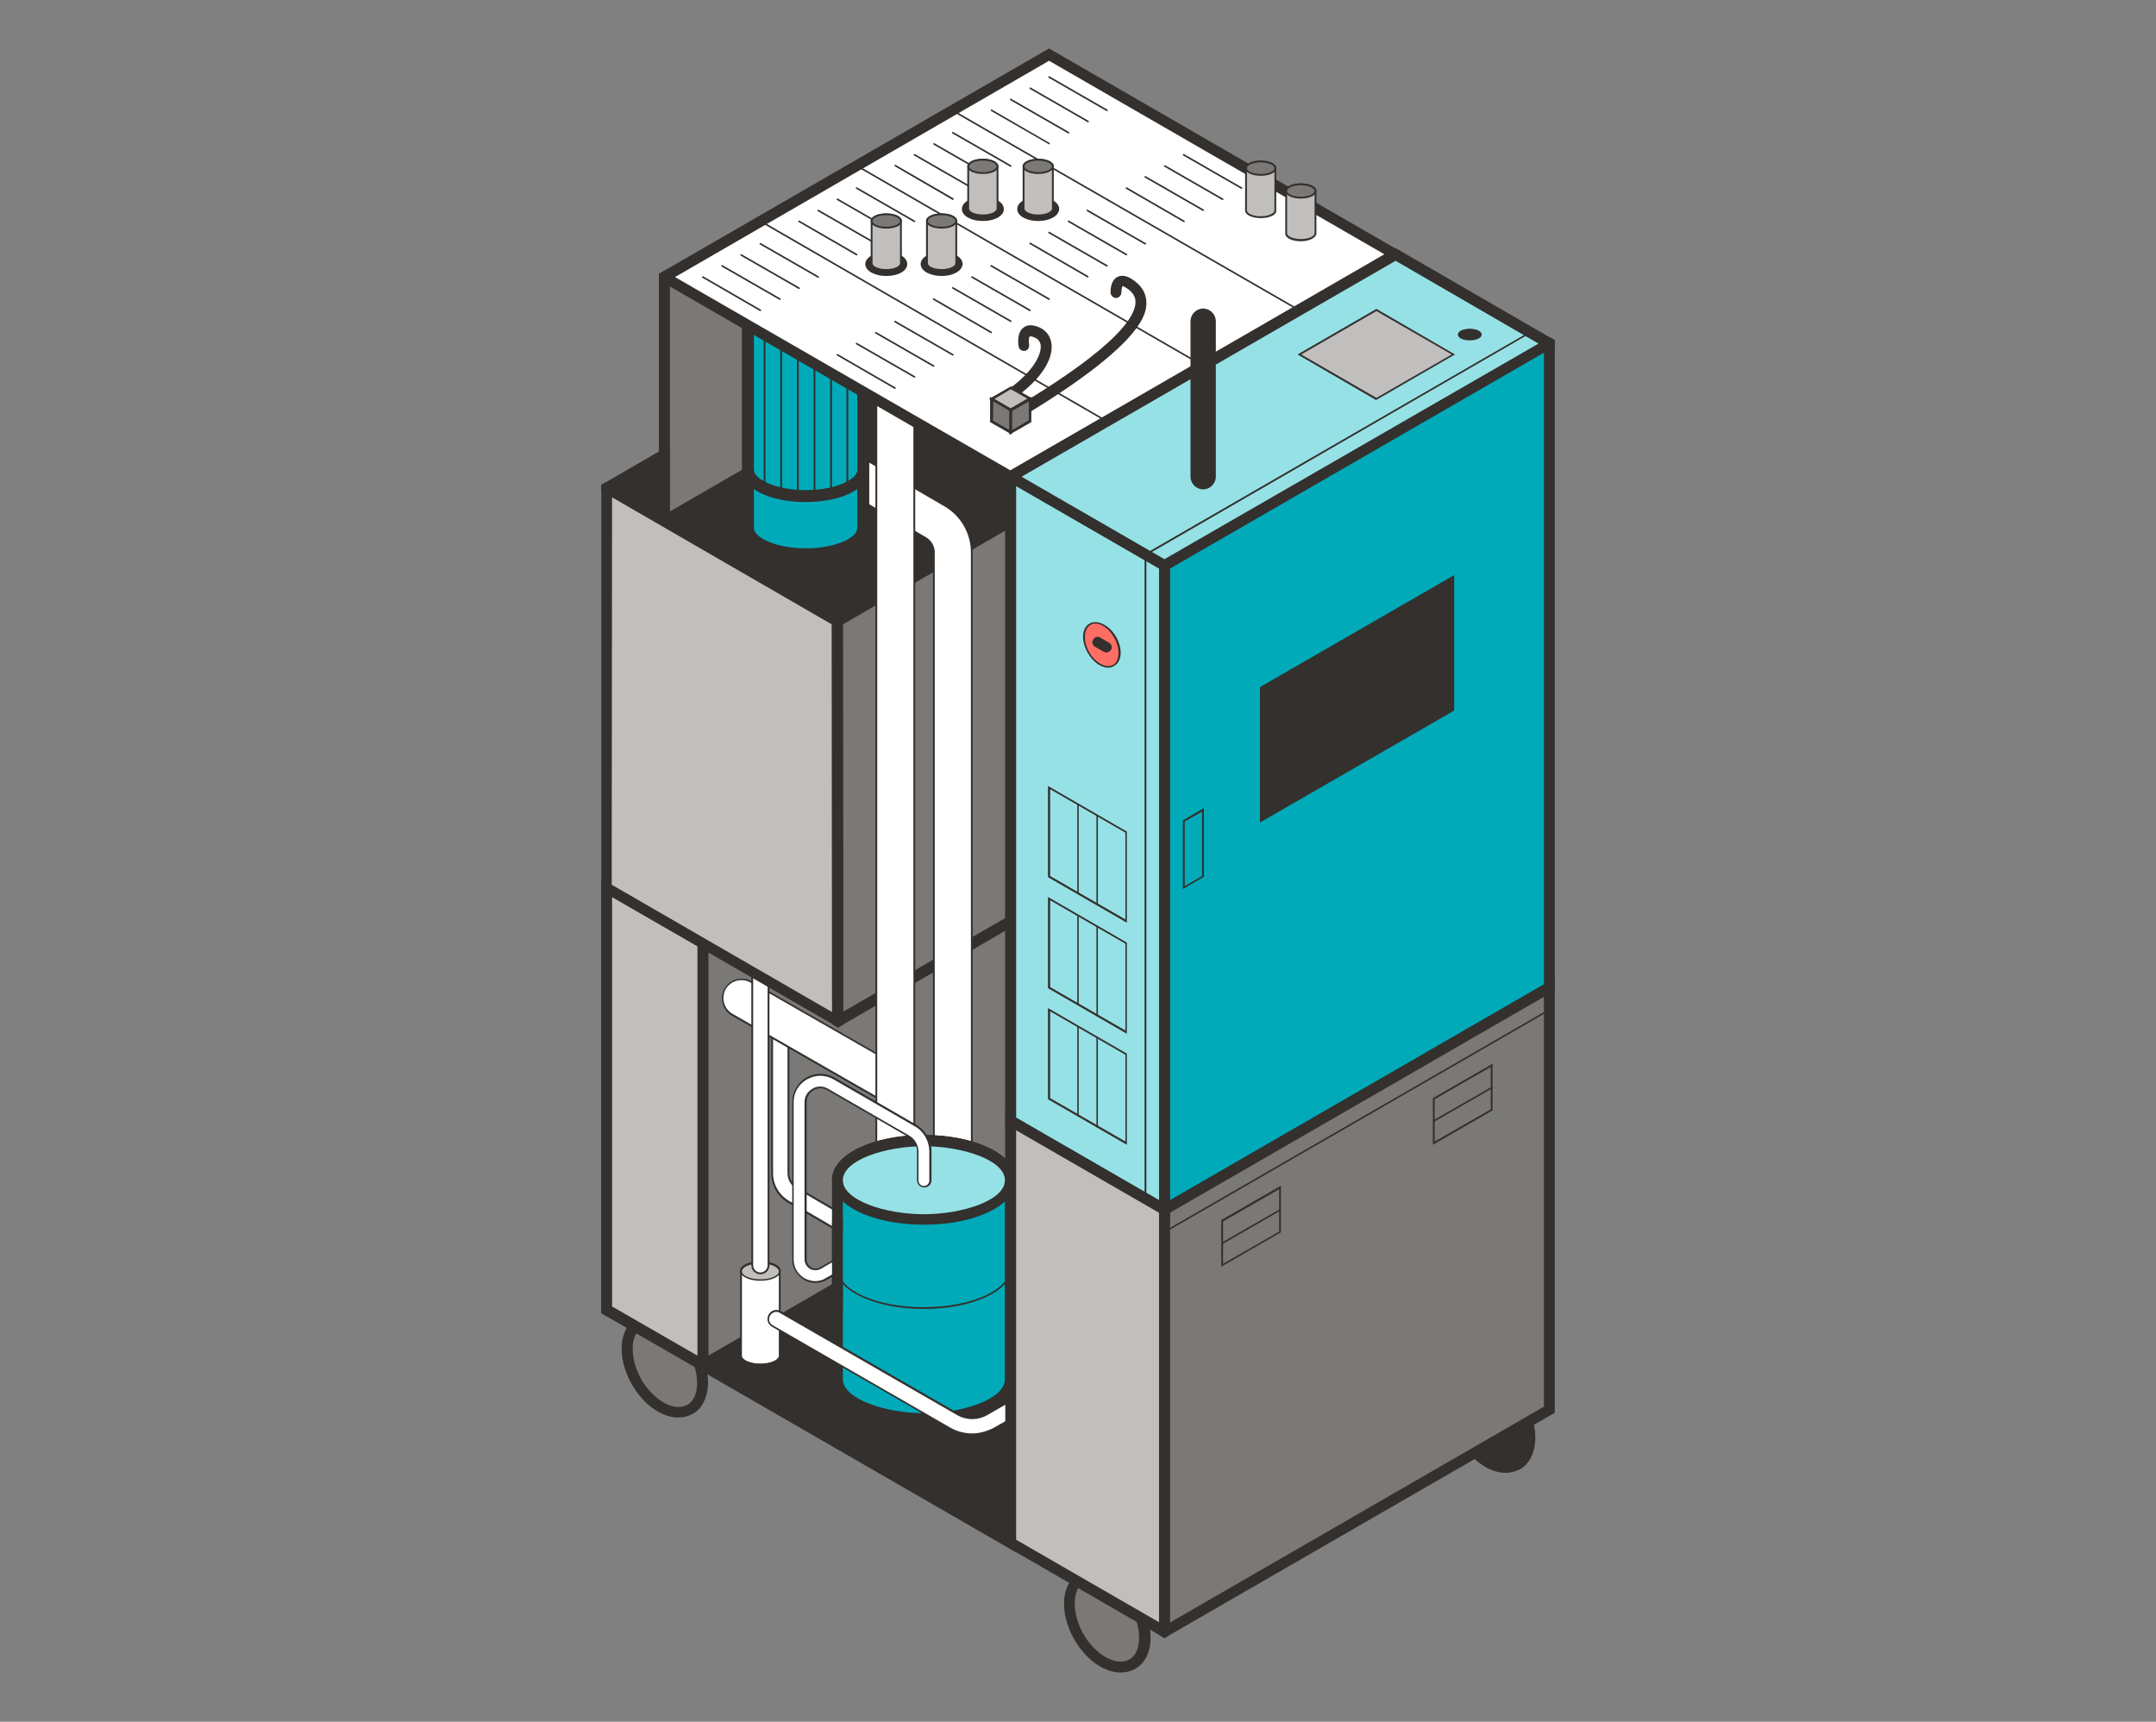 <?xml version="1.0" encoding="utf-8"?>
<!-- Generator: Adobe Illustrator 26.2.1, SVG Export Plug-In . SVG Version: 6.00 Build 0)  -->
<svg version="1.1" id="VC40-2" xmlns="http://www.w3.org/2000/svg" xmlns:xlink="http://www.w3.org/1999/xlink" x="0px" y="0px"
	 width="596px" height="476px" viewBox="0 0 596 476" style="enable-background:new 0 0 596 476;" xml:space="preserve">
<rect x="0" y="0" width="596" height="476" fill="#808080" stroke="none"/>
<style type="text/css">
	.st0{fill:#7A7977;}
	.st1{fill:#33302D;}
	.st2{fill:#00AAB9;}
	.st3{fill:#C1BFBD;}
	.st4{fill:#96E1E6;}
	.st5{fill:#FFFFFF;}
	.st6{fill:#FF6E64;}
</style>
<g>
	<ellipse transform="matrix(0.866 -0.5 0.5 0.866 -183.035 213.035)" class="st0" cx="306" cy="448.1" rx="9" ry="13.9"/>
	<path class="st1" d="M309.8,462.4c-4.5,0-9.5-3.4-12.8-9.1c-4.3-7.5-3.7-15.6,1.4-18.5c5.1-2.9,12.5,0.6,16.8,8.1
		c4.3,7.5,3.7,15.6-1.4,18.5l0,0C312.5,462.1,311.1,462.4,309.8,462.4z M312.9,460.1L312.9,460.1L312.9,460.1z M302.2,436.7
		c-0.9,0-1.7,0.2-2.4,0.6c-3.5,2-3.6,8.6-0.3,14.5c3.4,5.8,9.1,9,12.7,7c3.5-2,3.6-8.6,0.3-14.5
		C309.8,439.7,305.6,436.7,302.2,436.7z"/>
	<ellipse transform="matrix(0.866 -0.5 0.5 0.866 -141.16 258.875)" class="st1" cx="412.5" cy="392.8" rx="9" ry="13.9"/>
	<path class="st1" d="M416.3,407.2c-1.6,0-3.3-0.4-5.1-1.3c-3-1.6-5.8-4.3-7.8-7.8c-2-3.5-3-7.2-2.8-10.6c0.2-3.6,1.7-6.5,4.2-7.9
		c2.5-1.5,5.7-1.4,9,0.3c3,1.6,5.8,4.3,7.8,7.8s3,7.2,2.8,10.6c-0.2,3.6-1.7,6.5-4.2,7.9l0,0C419,406.8,417.7,407.2,416.3,407.2z
		 M408.7,381.5c-0.9,0-1.7,0.2-2.4,0.6c-1.6,0.9-2.6,2.9-2.7,5.5c-0.1,2.8,0.7,6,2.4,9c1.7,3,4,5.3,6.6,6.6c2.3,1.2,4.5,1.3,6.1,0.4
		l0,0c1.6-0.9,2.6-2.9,2.7-5.5c0.1-2.8-0.7-6-2.4-9c-1.7-3-4-5.3-6.6-6.6C411.1,381.9,409.9,381.5,408.7,381.5z"/>
	<ellipse transform="matrix(0.866 -0.5 0.5 0.866 -164.18 142.47)" class="st0" cx="183.8" cy="377.6" rx="9" ry="13.9"/>
	<path class="st1" d="M187.5,391.9c-4.5,0-9.5-3.4-12.8-9.1c-4.3-7.5-3.7-15.6,1.4-18.5c2.5-1.5,5.7-1.4,9,0.3
		c3,1.6,5.8,4.3,7.8,7.8c2,3.5,3,7.2,2.8,10.6c-0.2,3.6-1.7,6.5-4.2,7.9C190.2,391.6,188.9,391.9,187.5,391.9z M180,366.3
		c-0.9,0-1.7,0.2-2.4,0.6c-3.5,2-3.6,8.6-0.3,14.5c3.4,5.8,9.1,9,12.7,7c1.6-0.9,2.6-2.9,2.7-5.5c0.1-2.8-0.7-6-2.4-9
		s-4-5.3-6.6-6.6C182.4,366.6,181.1,366.3,180,366.3z"/>
	<polygon class="st0" points="183.7,76.5 183.7,144.1 167.7,134.9 167.7,362.1 279.4,297.6 279.4,131.8 	"/>
	<path class="st1" d="M279.4,130.1l-92.7-53.5l-3-1.7l-1.5,0.9v65.8l0,0l-11.4-6.6l-3-1.7l0,0l-1.5,0.8v229l1.5,0.9l113.2-65.3l0,0
		V130.9L279.4,130.1z M185.2,79.1v67.6l0,0l-15.9-9.2v222l108.7-62.8V132.7L185.2,79.1z"/>
	<polygon class="st1" points="279.4,297.6 167.7,362.1 279.4,426.6 	"/>
	<path class="st1" d="M170.7,362.1L277.9,424V300.2L170.7,362.1z M277.9,296.7l-108.7,62.8l-3,1.7v1.8l1.5,0.9l113.2,65.3V295
		L277.9,296.7z"/>
	<polygon class="st0" points="194.3,377.4 279.4,328.3 279.4,211.6 194.3,260.8 	"/>
	<path class="st1" d="M192.8,380V259.9l88.1-50.9l0,120.2L192.8,380z M195.8,261.6v113.2l82.1-47.4l0-113.2L195.8,261.6z"/>
	<polygon class="st0" points="183.7,76.5 183.7,144.1 242.2,110.3 	"/>
	<path class="st1" d="M186.7,76.5l-3-1.7l-1.5,0.9v71l60-34.6l3-1.7L186.7,76.5z M185.2,141.5V79.1l54,31.2l0,0L185.2,141.5z"/>
	<path class="st1" d="M236.9,343.2c-0.4,0-0.9-0.1-1.3-0.3l-17.8-10.4c-2.9-1.7-4.6-4.8-4.6-8.1v-39.1c0-1.4,1.1-2.5,2.5-2.5
		s2.5,1.1,2.5,2.5v39.1c0,1.5,0.8,3,2.1,3.7l17.8,10.4c1.2,0.7,1.6,2.2,0.9,3.4C238.6,342.7,237.8,343.2,236.9,343.2z"/>
	<path class="st5" d="M236.9,342.7c-0.3,0-0.7-0.1-1-0.3L218.1,332c-2.7-1.6-4.4-4.5-4.4-7.6v-39.1c0-1.1,0.9-2,2-2s2,0.9,2,2v39.1
		c0,1.7,0.9,3.3,2.4,4.2l17.8,10.4c1,0.6,1.3,1.8,0.7,2.7C238.3,342.3,237.6,342.7,236.9,342.7z"/>
	<polygon class="st0" points="231.6,282.3 279.4,254.6 279.4,144.1 231.5,171.7 	"/>
	<path class="st1" d="M246,305c-0.9,0-1.9-0.2-2.7-0.7l-41-23.5c-2.6-1.5-3.5-4.9-2-7.5c1.5-2.6,4.9-3.5,7.5-2l41,23.5
		c2.6,1.5,3.5,4.9,2,7.5C249.7,304.1,247.9,305,246,305z"/>
	<path class="st5" d="M246,304.5c-0.8,0-1.7-0.2-2.5-0.7l-41-23.5c-2.4-1.4-3.2-4.4-1.9-6.8c1.4-2.4,4.4-3.2,6.8-1.9l41,23.5
		c2.4,1.4,3.2,4.4,1.9,6.8C249.4,303.6,247.7,304.5,246,304.5z"/>
	<polygon class="st1" points="183.7,144.1 242.2,110.3 279.4,131.8 279.4,144.1 231.5,171.7 	"/>
	<path class="st1" d="M231.5,173.4l-50.8-29.4l61.5-35.5l38.7,22.3v14L231.5,173.4z M186.7,144.1l44.8,25.9l46.4-26.8v-10.6
		l-35.7-20.6L186.7,144.1z"/>
	<g>
		<path class="st5" d="M204.9,351.4c0-1.3,2.4-2.4,5.3-2.4s5.3,1.1,5.3,2.4v23.3c0,1.3-2.4,2.4-5.3,2.4s-5.3-1.1-5.3-2.4V351.4z"/>
		<path class="st1" d="M210.2,377.4c-3.1,0-5.6-1.2-5.6-2.7v-23.3c0-1.5,2.4-2.7,5.6-2.7s5.6,1.2,5.6,2.7v23.3
			C215.8,376.3,213.3,377.4,210.2,377.4z M210.2,349.3c-2.8,0-5.1,1-5.1,2.2v23.3c0,1.2,2.3,2.2,5.1,2.2s5.1-1,5.1-2.2v-23.3
			C215.3,350.3,213,349.3,210.2,349.3z"/>
	</g>
	<g>
		<ellipse class="st3" cx="210.2" cy="351.4" rx="5.3" ry="2.4"/>
		<path class="st1" d="M210.2,354.1c-3.1,0-5.6-1.2-5.6-2.7s2.4-2.7,5.6-2.7s5.6,1.2,5.6,2.7S213.3,354.1,210.2,354.1z M210.2,349.3
			c-2.8,0-5.1,1-5.1,2.2s2.3,2.2,5.1,2.2s5.1-1,5.1-2.2S213,349.3,210.2,349.3z"/>
	</g>
	<path class="st1" d="M263.4,326.1c-3,0-5.5-2.5-5.5-5.5V152.7c0-1.5-0.8-2.9-2.1-3.6l-27-15.7c-2.6-1.5-3.5-4.9-2-7.5
		c1.5-2.6,4.9-3.5,7.5-2l27,15.7c4.7,2.7,7.6,7.7,7.6,13.1v167.9C268.9,323.7,266.5,326.1,263.4,326.1z"/>
	<path class="st1" d="M231.6,284.1l49.3-28.5l0-114L230,170.8l0.1,112.4L231.6,284.1z M277.9,253.8l-44.8,25.9L233,172.6l44.9-25.9
		L277.9,253.8z"/>
	<path class="st5" d="M263.4,325.6c-2.8,0-5-2.2-5-5V152.7c0-1.7-0.9-3.2-2.3-4.1l-27-15.7c-2.4-1.4-3.2-4.4-1.8-6.8
		c1.4-2.4,4.4-3.2,6.8-1.8l27,15.7c4.5,2.6,7.3,7.5,7.3,12.7v167.9C268.4,323.4,266.2,325.6,263.4,325.6z"/>
	<g>
		<ellipse class="st5" cx="245.6" cy="93.1" rx="5.3" ry="2.4"/>
		<path class="st1" d="M245.6,95.8c-3.1,0-5.6-1.2-5.6-2.7s2.5-2.7,5.6-2.7c3.1,0,5.6,1.2,5.6,2.7S248.7,95.8,245.6,95.8z
			 M245.6,90.9c-2.8,0-5.1,1-5.1,2.2c0,1.2,2.3,2.2,5.1,2.2c2.8,0,5.1-1,5.1-2.2C250.7,91.9,248.3,90.9,245.6,90.9z"/>
	</g>
	<g>
		<ellipse class="st5" cx="260" cy="93.1" rx="5.3" ry="2.4"/>
		<path class="st1" d="M260,95.8c-3.1,0-5.6-1.2-5.6-2.7s2.5-2.7,5.6-2.7s5.6,1.2,5.6,2.7S263.1,95.8,260,95.8z M260,90.9
			c-2.8,0-5.1,1-5.1,2.2c0,1.2,2.3,2.2,5.1,2.2s5.1-1,5.1-2.2C265.1,91.9,262.8,90.9,260,90.9z"/>
	</g>
	<g>
		<g>
			<path class="st2" d="M206.8,86.9c0-4,7.1-7.2,15.9-7.2c8.8,0,15.9,3.2,15.9,7.2V146c0,4-7.1,7.2-15.9,7.2
				c-8.8,0-15.9-3.2-15.9-7.2V86.9z"/>
			<path class="st1" d="M222.7,154.9c-10,0-17.6-3.8-17.6-8.9V86.9c0-5.1,7.6-8.9,17.6-8.9s17.6,3.8,17.6,8.9V146
				C240.3,151.1,232.7,154.9,222.7,154.9z M222.7,81.4c-8.2,0-14.3,2.9-14.3,5.6V146c0,2.6,6.1,5.6,14.3,5.6s14.3-2.9,14.3-5.6V86.9
				C236.9,84.3,230.8,81.4,222.7,81.4z"/>
		</g>
		<g>
			<ellipse class="st4" cx="222.7" cy="86.9" rx="15.9" ry="7.2"/>
			<path class="st1" d="M222.7,95.8c-10,0-17.6-3.8-17.6-8.9s7.6-8.9,17.6-8.9s17.6,3.8,17.6,8.9S232.7,95.8,222.7,95.8z
				 M222.7,81.4c-8.2,0-14.3,2.9-14.3,5.6s6.1,5.6,14.3,5.6s14.3-2.9,14.3-5.6S230.8,81.4,222.7,81.4z"/>
		</g>
		<path class="st1" d="M222.7,138.8c-10,0-17.6-3.8-17.6-8.9h3.3c0,2.6,6.1,5.6,14.3,5.6s14.3-2.9,14.3-5.6h3.3
			C240.3,135,232.7,138.8,222.7,138.8z"/>
	</g>
	<rect x="211.1" y="91.6" class="st1" width="0.5" height="43.3"/>
	<rect x="234" y="91.6" class="st1" width="0.5" height="43.3"/>
	<rect x="229.5" y="93.2" class="st1" width="0.5" height="43.4"/>
	<rect x="224.9" y="93.8" class="st1" width="0.5" height="43"/>
	<rect x="220.3" y="93.8" class="st1" width="0.5" height="43"/>
	<rect x="215.7" y="93.2" class="st1" width="0.5" height="43.4"/>
	<path class="st1" d="M247.5,326.1c-3,0-5.5-2.5-5.5-5.5V85.7c0-3,2.5-5.5,5.5-5.5s5.5,2.5,5.5,5.5v234.9
		C253,323.7,250.6,326.1,247.5,326.1z"/>
	<path class="st5" d="M247.5,325.6c-2.8,0-5-2.2-5-5V85.7c0-2.8,2.2-5,5-5s5,2.2,5,5v234.9C252.5,323.4,250.3,325.6,247.5,325.6z"/>
	<g>
		<path class="st2" d="M231.5,326.3c0-6,10.7-10.9,23.9-10.9s23.9,4.9,23.9,10.9v55c0,6-10.7,10.9-23.9,10.9s-23.9-4.9-23.9-10.9
			V326.3z"/>
		<path class="st1" d="M255.4,393.6c-14.3,0-25.4-5.4-25.4-12.4v-55c0-6.9,11.2-12.4,25.4-12.4s25.4,5.4,25.4,12.4v55
			C280.8,388.2,269.7,393.6,255.4,393.6z M255.4,316.9c-10.6,0-22.4,3.8-22.4,9.4v55c0,5.5,11.8,9.4,22.4,9.4
			c10.6,0,22.4-3.8,22.4-9.4v-55C277.8,320.7,266,316.9,255.4,316.9z"/>
	</g>
	<g>
		<ellipse class="st4" cx="255.4" cy="326.3" rx="23.9" ry="10.9"/>
		<path class="st1" d="M255.4,338.6c-14.3,0-25.4-5.4-25.4-12.4s11.2-12.4,25.4-12.4s25.4,5.4,25.4,12.4S269.7,338.6,255.4,338.6z
			 M255.4,316.9c-10.6,0-22.4,3.8-22.4,9.4s11.8,9.4,22.4,9.4c10.6,0,22.4-3.8,22.4-9.4S266,316.9,255.4,316.9z"/>
	</g>
	<path class="st1" d="M255.4,361.9c-13.3,0-24.2-5-24.2-11.1h0.5c0,5.9,10.6,10.6,23.7,10.6s23.7-4.8,23.7-10.6h0.5
		C279.6,356.9,268.7,361.9,255.4,361.9z"/>
	<path class="st1" d="M268.8,396.8c-2.2,0-4.4-0.6-6.3-1.7l-49.1-28.3c-1.2-0.7-1.6-2.2-0.9-3.4c0.7-1.2,2.2-1.6,3.4-0.9l49.1,28.3
		c2.4,1.4,5.3,1.4,7.6,0l16.2-9.3c1.2-0.7,2.7-0.3,3.4,0.9c0.7,1.2,0.3,2.7-0.9,3.4l-16.2,9.3C273.1,396.2,270.9,396.8,268.8,396.8z
		"/>
	<path class="st1" d="M210.2,352.3c-1.4,0-2.5-1.1-2.5-2.5v-92.1c0-1.4,1.1-2.5,2.5-2.5s2.5,1.1,2.5,2.5v92.1
		C212.7,351.2,211.6,352.3,210.2,352.3z"/>
	<path class="st5" d="M268.8,396.3c-2.1,0-4.2-0.5-6.1-1.6l-49.1-28.3c-1-0.6-1.3-1.8-0.7-2.7c0.6-1,1.8-1.3,2.7-0.7l49.1,28.3
		c2.5,1.4,5.6,1.4,8.1,0l16.2-9.3c1-0.6,2.2-0.2,2.7,0.7c0.6,1,0.2,2.2-0.7,2.7l-16.2,9.3C272.9,395.7,270.8,396.3,268.8,396.3z"/>
	<path class="st5" d="M210.2,351.8c-1.1,0-2-0.9-2-2v-92.1c0-1.1,0.9-2,2-2s2,0.9,2,2v92.1C212.2,350.9,211.3,351.8,210.2,351.8z"/>
	<path class="st1" d="M225.4,354.7c-1.1,0-2.2-0.3-3.2-0.9c-2-1.2-3.2-3.3-3.2-5.6l0-43.5c0-2.8,1.5-5.4,3.9-6.8
		c2.5-1.4,5.4-1.4,7.8,0l22.5,13c2.6,1.5,4.3,4.4,4.3,7.4v8c0,1.1-0.9,2-2,2s-2-0.9-2-2v-8c0-1.6-0.9-3.1-2.3-3.9l-22.5-13
		c-1.2-0.7-2.6-0.7-3.8,0c-1.2,0.7-1.9,1.9-1.9,3.3l0,43.5c0,1.3,0.9,1.9,1.2,2.2c0.4,0.2,1.4,0.6,2.5,0l14.5-8.4
		c1-0.6,2.2-0.2,2.7,0.7c0.6,1,0.2,2.2-0.7,2.7l-14.5,8.4C227.6,354.4,226.5,354.7,225.4,354.7z"/>
	<path class="st5" d="M225.4,354.2c-1,0-2.1-0.3-3-0.8c-1.9-1.1-3-3-3-5.2l0-43.5c0-2.7,1.4-5,3.7-6.3c2.3-1.3,5-1.3,7.3,0l22.5,13
		c2.5,1.4,4,4.1,4,7v8c0,0.8-0.7,1.5-1.5,1.5s-1.5-0.7-1.5-1.5v-8c0-1.8-1-3.5-2.5-4.4l-22.5-13c-1.4-0.8-3-0.8-4.3,0
		c-1.4,0.8-2.2,2.2-2.2,3.7l0,43.5c0,1.1,0.6,2,1.5,2.6c0.9,0.5,2.1,0.5,3,0l14.5-8.4c0.7-0.4,1.6-0.2,2,0.5c0.4,0.7,0.2,1.6-0.5,2
		l-14.5,8.4C227.5,353.9,226.4,354.2,225.4,354.2z"/>
	<rect x="231.8" y="340" class="st2" width="15.5" height="13.5"/>
	<rect x="230" y="337.5" class="st1" width="3" height="24.6"/>
	<polygon class="st2" points="321.9,156.4 428.3,94.9 428.3,273 321.9,334.5 	"/>
	<path class="st1" d="M428.3,93.2l-3,1.7l-103.4,59.7h0l-1.5,0.9v181.6l109.4-63.1V94.1L428.3,93.2z M426.8,272.2l-103.4,59.7V157.2
		l103.4-59.7V272.2z"/>
	<polygon class="st0" points="321.9,334.5 428.3,273 428.3,389.7 321.9,451.1 	"/>
	<path class="st1" d="M321.9,332.7l-1.5,0.9V452l1.5,0.9l1.5-0.9l106.4-61.4V270.4L321.9,332.7z M426.8,388.9l-103.4,59.7V335.3
		l103.4-59.7V388.9z"/>
	<polygon class="st4" points="321.9,156.4 321.9,334.5 279.4,309.9 279.4,131.8 	"/>
	<path class="st1" d="M323.4,337.1l-45.5-26.3V129.2l45.5,26.3V337.1z M280.9,309l39.5,22.8V157.2l-39.5-22.8V309z"/>
	<polygon class="st5" points="279.4,131.8 183.7,76.5 290,15.1 385.8,70.4 	"/>
	<path class="st1" d="M290,13.4L183.7,74.8l-1.5,0.9v1.8l3,1.7l54,31.2l3,1.7l37.2,21.5l1.5-0.9l107.8-62.3L290,13.4z M279.4,130.1
		l-34.2-19.7l-58.6-33.8L290,16.8l92.7,53.5L279.4,130.1L279.4,130.1z"/>
	<polygon class="st4" points="279.4,131.8 321.9,156.4 428.3,94.9 385.8,70.4 	"/>
	<path class="st1" d="M428.3,93.2l-42.5-24.6l-109.4,63.1l44,25.4l1.5,0.9l1.5-0.9l103.4-59.7v0l3-1.7v-1.7L428.3,93.2z
		 M321.9,154.6L321.9,154.6l-39.5-22.8l103.4-59.7L425.3,95L321.9,154.6z"/>
	<polygon class="st3" points="279.4,309.9 321.9,334.5 321.9,451.1 279.4,426.6 	"/>
	<path class="st1" d="M321.9,332.7l-44-25.4v120.1l42.5,24.6l1.5,0.9l1.5-0.9V333.6L321.9,332.7z M320.4,448.5l-39.5-22.8V312.5
		l39.5,22.8V448.5z"/>
	<polygon class="st3" points="359.2,98 380.4,85.7 401.7,98 380.4,110.3 	"/>
	<path class="st1" d="M380.4,110.6L358.7,98l21.8-12.6L402.2,98L380.4,110.6z M359.7,98l20.8,12l20.8-12l-20.8-12L359.7,98z"/>
	<polygon class="st1" points="348.5,190.1 401.7,159.4 401.7,196.3 348.5,227 	"/>
	<path class="st1" d="M348.3,227.4V190l0.1-0.1L402,159v37.4l-0.1,0.1L348.3,227.4z M348.8,190.3v36.3l52.7-30.4v-36.3L348.8,190.3z
		"/>
	<polygon class="st1" points="167.7,134.9 183.7,125.7 183.7,144.1 	"/>
	<path class="st1" d="M182.2,124.8l-14.5,8.4l0,0l-1.5,0.8v1.8l3,1.7l15.9,9.2v-23.6L182.2,124.8z M182.2,128.3v13.2l-11.4-6.6
		L182.2,128.3z"/>
	<polygon class="st3" points="194.3,377.4 167.7,362.1 167.7,245.4 194.3,260.8 	"/>
	<path class="st1" d="M195.8,380L166.2,363l0-120.1l29.6,17.1V380z M169.2,361.2l23.6,13.6V261.6L169.2,248L169.2,361.2z"/>
	<polygon class="st3" points="231.6,282.3 167.7,245.4 167.7,134.9 231.5,171.7 	"/>
	<path class="st1" d="M226.2,76.8c0,0-0.1,0-0.1,0l-16-9.2c-0.1-0.1-0.2-0.2-0.1-0.3c0.1-0.1,0.2-0.2,0.3-0.1l16,9.2
		c0.1,0.1,0.2,0.2,0.1,0.3C226.4,76.7,226.3,76.8,226.2,76.8z"/>
	<path class="st1" d="M220.9,79.9c0,0-0.1,0-0.1,0l-16-9.2c-0.1-0.1-0.2-0.2-0.1-0.3c0.1-0.1,0.2-0.2,0.3-0.1l16,9.2
		c0.1,0.1,0.2,0.2,0.1,0.3C221.1,79.8,221,79.9,220.9,79.9z"/>
	<path class="st1" d="M215.6,82.9c0,0-0.1,0-0.1,0l-16-9.2c-0.1-0.1-0.2-0.2-0.1-0.3c0.1-0.1,0.2-0.2,0.3-0.1l16,9.2
		c0.1,0.1,0.2,0.2,0.1,0.3C215.7,82.9,215.6,82.9,215.6,82.9z"/>
	<path class="st1" d="M210.2,86c0,0-0.1,0-0.1,0l-15.9-9.2c-0.1-0.1-0.2-0.2-0.1-0.3c0.1-0.1,0.2-0.2,0.3-0.1l15.9,9.2
		c0.1,0.1,0.2,0.2,0.1,0.3C210.4,85.9,210.3,86,210.2,86z"/>
	<path class="st1" d="M263.4,98.3c0,0-0.1,0-0.1,0l-16-9.2c-0.1-0.1-0.2-0.2-0.1-0.3c0.1-0.1,0.2-0.2,0.3-0.1l16,9.2
		c0.1,0.1,0.2,0.2,0.1,0.3C263.6,98.2,263.5,98.3,263.4,98.3z"/>
	<path class="st1" d="M258.1,101.4c0,0-0.1,0-0.1,0l-16-9.2c-0.1-0.1-0.2-0.2-0.1-0.3c0.1-0.1,0.2-0.2,0.3-0.1l16,9.2
		c0.1,0.1,0.2,0.2,0.1,0.3C258.3,101.3,258.2,101.4,258.1,101.4z"/>
	<path class="st1" d="M252.8,104.4c0,0-0.1,0-0.1,0l-16-9.2c-0.1-0.1-0.2-0.2-0.1-0.3c0.1-0.1,0.2-0.2,0.3-0.1l16,9.2
		c0.1,0.1,0.2,0.2,0.1,0.3C252.9,104.4,252.9,104.4,252.8,104.4z"/>
	<path class="st1" d="M247.4,107.5c0,0-0.1,0-0.1,0l-15.9-9.2c-0.1-0.1-0.2-0.2-0.1-0.3c0.1-0.1,0.2-0.2,0.3-0.1l15.9,9.2
		c0.1,0.1,0.2,0.2,0.1,0.3C247.6,107.4,247.5,107.5,247.4,107.5z"/>
	<path class="st1" d="M252.8,61.4c0,0-0.1,0-0.1,0l-16-9.2c-0.1-0.1-0.2-0.2-0.1-0.3c0.1-0.1,0.2-0.2,0.3-0.1l16,9.2
		c0.1,0.1,0.2,0.2,0.1,0.3C253,61.4,252.9,61.4,252.8,61.4z"/>
	<path class="st1" d="M247.5,64.5c0,0-0.1,0-0.1,0l-16-9.2c-0.1-0.1-0.2-0.2-0.1-0.3c0.1-0.1,0.2-0.2,0.3-0.1l16,9.2
		c0.1,0.1,0.2,0.2,0.1,0.3C247.7,64.5,247.6,64.5,247.5,64.5z"/>
	<path class="st1" d="M242.2,67.6c0,0-0.1,0-0.1,0l-16-9.2c-0.1-0.1-0.2-0.2-0.1-0.3c0.1-0.1,0.2-0.2,0.3-0.1l16,9.2
		c0.1,0.1,0.2,0.2,0.1,0.3C242.3,67.5,242.3,67.6,242.2,67.6z"/>
	<path class="st1" d="M236.8,70.6c0,0-0.1,0-0.1,0l-15.9-9.2c-0.1-0.1-0.2-0.2-0.1-0.3c0.1-0.1,0.2-0.2,0.3-0.1l15.9,9.2
		c0.1,0.1,0.2,0.2,0.1,0.3C237,70.6,236.9,70.6,236.8,70.6z"/>
	<path class="st1" d="M290,82.9c0,0-0.1,0-0.1,0l-16-9.2c-0.1-0.1-0.2-0.2-0.1-0.3c0.1-0.1,0.2-0.2,0.3-0.1l16,9.2
		c0.1,0.1,0.2,0.2,0.1,0.3C290.2,82.9,290.1,82.9,290,82.9z"/>
	<path class="st1" d="M284.7,86c0,0-0.1,0-0.1,0l-16-9.2c-0.1-0.1-0.2-0.2-0.1-0.3c0.1-0.1,0.2-0.2,0.3-0.1l16,9.2
		c0.1,0.1,0.2,0.2,0.1,0.3C284.9,86,284.8,86,284.7,86z"/>
	<path class="st1" d="M279.4,89c0,0-0.1,0-0.1,0l-16-9.2c-0.1-0.1-0.2-0.2-0.1-0.3c0.1-0.1,0.2-0.2,0.3-0.1l16,9.2
		c0.1,0.1,0.2,0.2,0.1,0.3C279.6,89,279.5,89,279.4,89z"/>
	<path class="st1" d="M274,92.1c0,0-0.1,0-0.1,0L258,82.9c-0.1-0.1-0.2-0.2-0.1-0.3c0.1-0.1,0.2-0.2,0.3-0.1l15.9,9.2
		c0.1,0.1,0.2,0.2,0.1,0.3C274.2,92.1,274.1,92.1,274,92.1z"/>
	<path class="st1" d="M279.4,46.1c0,0-0.1,0-0.1,0l-16-9.2c-0.1-0.1-0.2-0.2-0.1-0.3c0.1-0.1,0.2-0.2,0.3-0.1l16,9.2
		c0.1,0.1,0.2,0.2,0.1,0.3C279.6,46,279.5,46.1,279.4,46.1z"/>
	<path class="st1" d="M274.2,49.2c0,0-0.1,0-0.1,0l-16-9.2c-0.1-0.1-0.2-0.2-0.1-0.3c0.1-0.1,0.2-0.2,0.3-0.1l16,9.2
		c0.1,0.1,0.2,0.2,0.1,0.3C274.3,49.1,274.2,49.2,274.2,49.2z"/>
	<path class="st1" d="M268.8,52.2c0,0-0.1,0-0.1,0l-16-9.2c-0.1-0.1-0.2-0.2-0.1-0.3c0.1-0.1,0.2-0.2,0.3-0.1l16,9.2
		c0.1,0.1,0.2,0.2,0.1,0.3C269,52.2,268.9,52.2,268.8,52.2z"/>
	<path class="st1" d="M263.5,55.3c0,0-0.1,0-0.1,0L247.4,46c-0.1-0.1-0.2-0.2-0.1-0.3c0.1-0.1,0.2-0.2,0.3-0.1l15.9,9.2
		c0.1,0.1,0.2,0.2,0.1,0.3C263.6,55.2,263.5,55.3,263.5,55.3z"/>
	<path class="st1" d="M316.6,67.6c0,0-0.1,0-0.1,0l-16-9.2c-0.1-0.1-0.2-0.2-0.1-0.3c0.1-0.1,0.2-0.2,0.3-0.1l16,9.2
		c0.1,0.1,0.2,0.2,0.1,0.3C316.8,67.5,316.7,67.6,316.6,67.6z"/>
	<path class="st1" d="M311.4,70.6c0,0-0.1,0-0.1,0l-16-9.2c-0.1-0.1-0.2-0.2-0.1-0.3c0.1-0.1,0.2-0.2,0.3-0.1l16,9.2
		c0.1,0.1,0.2,0.2,0.1,0.3C311.5,70.6,311.4,70.6,311.4,70.6z"/>
	<path class="st1" d="M306,73.7c0,0-0.1,0-0.1,0l-16-9.2c-0.1-0.1-0.2-0.2-0.1-0.3c0.1-0.1,0.2-0.2,0.3-0.1l16,9.2
		c0.1,0.1,0.2,0.2,0.1,0.3C306.2,73.6,306.1,73.7,306,73.7z"/>
	<path class="st1" d="M300.7,76.7c0,0-0.1,0-0.1,0l-15.9-9.2c-0.1-0.1-0.2-0.2-0.1-0.3c0.1-0.1,0.2-0.2,0.3-0.1l15.9,9.2
		c0.1,0.1,0.2,0.2,0.1,0.3C300.8,76.7,300.7,76.7,300.7,76.7z"/>
	<path class="st1" d="M306,30.7c0,0-0.1,0-0.1,0l-16-9.2c-0.1-0.1-0.2-0.2-0.1-0.3c0.1-0.1,0.2-0.2,0.3-0.1l16,9.2
		c0.1,0.1,0.2,0.2,0.1,0.3C306.2,30.7,306.1,30.7,306,30.7z"/>
	<path class="st1" d="M300.8,33.8c0,0-0.1,0-0.1,0l-16-9.2c-0.1-0.1-0.2-0.2-0.1-0.3c0.1-0.1,0.2-0.2,0.3-0.1l16,9.2
		c0.1,0.1,0.2,0.2,0.1,0.3C300.9,33.8,300.9,33.8,300.8,33.8z"/>
	<path class="st1" d="M295.4,36.9c0,0-0.1,0-0.1,0l-16-9.2c-0.1-0.1-0.2-0.2-0.1-0.3c0.1-0.1,0.2-0.2,0.3-0.1l16,9.2
		c0.1,0.1,0.2,0.2,0.1,0.3C295.6,36.8,295.5,36.9,295.4,36.9z"/>
	<path class="st1" d="M290.1,39.9c0,0-0.1,0-0.1,0L274,30.7c-0.1-0.1-0.2-0.2-0.1-0.3c0.1-0.1,0.2-0.2,0.3-0.1l15.9,9.2
		c0.1,0.1,0.2,0.2,0.1,0.3C290.2,39.9,290.2,39.9,290.1,39.9z"/>
	<path class="st1" d="M343.2,52.2c0,0-0.1,0-0.1,0l-16-9.2c-0.1-0.1-0.2-0.2-0.1-0.3c0.1-0.1,0.2-0.2,0.3-0.1l16,9.2
		c0.1,0.1,0.2,0.2,0.1,0.3C343.4,52.2,343.3,52.2,343.2,52.2z"/>
	<path class="st1" d="M338,55.3c0,0-0.1,0-0.1,0l-16-9.2c-0.1-0.1-0.2-0.2-0.1-0.3c0.1-0.1,0.2-0.2,0.3-0.1l16,9.2
		c0.1,0.1,0.2,0.2,0.1,0.3C338.1,55.2,338.1,55.3,338,55.3z"/>
	<path class="st1" d="M332.6,58.3c0,0-0.1,0-0.1,0l-16-9.2c-0.1-0.1-0.2-0.2-0.1-0.3c0.1-0.1,0.2-0.2,0.3-0.1l16,9.2
		c0.1,0.1,0.2,0.2,0.1,0.3C332.8,58.3,332.7,58.3,332.6,58.3z"/>
	<path class="st1" d="M327.3,61.4c0,0-0.1,0-0.1,0l-15.9-9.2c-0.1-0.1-0.2-0.2-0.1-0.3c0.1-0.1,0.2-0.2,0.3-0.1l15.9,9.2
		c0.1,0.1,0.2,0.2,0.1,0.3C327.4,61.4,327.4,61.4,327.3,61.4z"/>
	<path class="st1" d="M316.6,332c-0.1,0-0.2-0.1-0.2-0.2V153.2l106.5-61.5c0.1-0.1,0.3,0,0.3,0.1c0.1,0.1,0,0.3-0.1,0.3l-106.2,61.4
		v178.3C316.9,331.9,316.8,332,316.6,332z"/>
	<path class="st1" d="M332.6,101.3c0,0-0.1,0-0.1,0L236.7,46c-0.1-0.1-0.2-0.2-0.1-0.3c0.1-0.1,0.2-0.2,0.3-0.1l95.8,55.3
		c0.1,0.1,0.2,0.2,0.1,0.3C332.8,101.3,332.7,101.3,332.6,101.3z"/>
	<path class="st1" d="M359.2,86c0,0-0.1,0-0.1,0l-95.8-55.2c-0.1-0.1-0.2-0.2-0.1-0.3s0.2-0.2,0.3-0.1l95.8,55.2
		c0.1,0.1,0.2,0.2,0.1,0.3C359.3,85.9,359.2,86,359.2,86z"/>
	<path class="st1" d="M298,247.2c-0.1,0-0.2-0.1-0.2-0.2v-24.6c0-0.1,0.1-0.2,0.2-0.2s0.2,0.1,0.2,0.2v24.6
		C298.2,247.1,298.1,247.2,298,247.2z"/>
	<path class="st1" d="M303.3,250.3c-0.1,0-0.2-0.1-0.2-0.2v-24.6c0-0.1,0.1-0.2,0.2-0.2s0.2,0.1,0.2,0.2V250
		C303.5,250.1,303.4,250.3,303.3,250.3z"/>
	<path class="st1" d="M311.5,255.1l-21.8-12.6l0-25.2l21.8,12.6L311.5,255.1z M290.3,242.2l20.8,12l0-24l-20.8-12L290.3,242.2z"/>
	<path class="st1" d="M298,277.9c-0.1,0-0.2-0.1-0.2-0.2v-24.6c0-0.1,0.1-0.2,0.2-0.2s0.2,0.1,0.2,0.2v24.6
		C298.2,277.8,298.1,277.9,298,277.9z"/>
	<path class="st1" d="M303.3,281c-0.1,0-0.2-0.1-0.2-0.2v-24.6c0-0.1,0.1-0.3,0.2-0.3s0.2,0.1,0.2,0.3v24.6
		C303.5,280.8,303.4,281,303.3,281z"/>
	<path class="st1" d="M311.5,285.8l-21.8-12.6l0-25.2l21.8,12.6L311.5,285.8z M290.3,272.9l20.8,12l0-24l-20.8-12L290.3,272.9z"/>
	<path class="st1" d="M298,308.6c-0.1,0-0.2-0.1-0.2-0.2v-24.6c0-0.1,0.1-0.2,0.2-0.2s0.2,0.1,0.2,0.2v24.6
		C298.2,308.5,298.1,308.6,298,308.6z"/>
	<path class="st1" d="M303.3,311.7c-0.1,0-0.2-0.1-0.2-0.2v-24.6c0-0.1,0.1-0.2,0.2-0.2s0.2,0.1,0.2,0.2v24.6
		C303.5,311.6,303.4,311.7,303.3,311.7z"/>
	<path class="st1" d="M311.5,316.5l-21.8-12.6l0-25.2l21.8,12.6L311.5,316.5z M290.3,303.6l20.8,12l0-24l-20.8-12L290.3,303.6z"/>
	<path class="st1" d="M327,245.8v-19l5.8-3.4v19L327,245.8z M327.5,227.1V245l4.8-2.8v-17.8L327.5,227.1z"/>
	<path class="st1" d="M337.9,343.9c-0.1,0-0.2,0-0.2-0.1c-0.1-0.1,0-0.3,0.1-0.3l16-9.2c0.1-0.1,0.3,0,0.3,0.1
		c0.1,0.1,0,0.3-0.1,0.3l-16,9.2C338,343.9,337.9,343.9,337.9,343.9z"/>
	<path class="st1" d="M337.6,350.2v-12.9l16.5-9.5v12.9L337.6,350.2z M338.1,337.7v11.7l15.5-8.9v-11.7L338.1,337.7z"/>
	<path class="st1" d="M396.4,310.1c-0.1,0-0.2,0-0.2-0.1c-0.1-0.1,0-0.3,0.1-0.3l16-9.2c0.1-0.1,0.3,0,0.3,0.1
		c0.1,0.1,0,0.3-0.1,0.3l-16,9.2C396.5,310.1,396.4,310.1,396.4,310.1z"/>
	<path class="st1" d="M396.1,316.5v-12.9l16.5-9.5V307L396.1,316.5z M396.6,303.9v11.7l15.5-8.9V295L396.6,303.9z"/>
	<path class="st1" d="M306,116.7c0,0-0.1,0-0.1,0l-95.7-55.3c-0.1-0.1-0.2-0.2-0.1-0.3c0.1-0.1,0.2-0.2,0.3-0.1l95.7,55.3
		c0.1,0.1,0.2,0.2,0.1,0.3C306.1,116.6,306.1,116.7,306,116.7z"/>
	<path class="st1" d="M321.9,340.8c-0.1,0-0.2,0-0.2-0.1c-0.1-0.1,0-0.3,0.1-0.3L428.2,279c0.1-0.1,0.3,0,0.3,0.1
		c0.1,0.1,0,0.3-0.1,0.3l-106.4,61.4C322,340.8,322,340.8,321.9,340.8z"/>
	<path class="st1" d="M278.5,111.2c-0.5,0-1-0.2-1.2-0.7c-0.5-0.7-0.3-1.6,0.4-2.1c7.7-5.2,10.2-10.2,10-12.8
		c-0.1-1-0.6-1.8-1.5-2.2c-1-0.5-1.5-0.4-1.5-0.4c-0.3,0.2-0.4,1.4-0.2,2.3c0.1,0.8-0.4,1.6-1.2,1.7c-0.8,0.1-1.6-0.4-1.7-1.2
		c-0.1-0.6-0.6-3.7,1.3-5.2c1.1-0.9,2.7-0.9,4.6,0c1.9,0.9,3,2.6,3.2,4.7c0.4,4.7-3.8,10.5-11.3,15.5
		C279.1,111.1,278.8,111.2,278.5,111.2z"/>
	<path class="st1" d="M283.4,114.3c-0.5,0-1-0.3-1.3-0.7c-0.4-0.7-0.2-1.6,0.5-2.1c25.9-15.7,31.3-23.9,31.3-28c0-1.6-0.9-2.9-2.7-4
		c-0.7-0.4-0.9-0.4-0.9-0.4c-0.1,0.1-0.3,1-0.3,1.7c0,0.8-0.6,1.5-1.4,1.6c-0.8,0-1.5-0.6-1.6-1.4c0-0.5-0.1-3.3,1.8-4.4
		c0.8-0.4,2.1-0.7,4,0.5c2.7,1.7,4.1,3.9,4.1,6.6c0,2.6-0.1,10.6-32.8,30.6C283.9,114.3,283.6,114.3,283.4,114.3z"/>
	<polygon class="st3" points="284.7,110.3 279.4,107.2 274.1,110.3 279.4,113.4 	"/>
	<path class="st1" d="M279.4,113.8l-6-3.5l6.1-3.5l6.1,3.5L279.4,113.8z M274.9,110.3l4.5,2.6l4.6-2.7l-4.6-2.6L274.9,110.3z"/>
	<polygon class="st0" points="279.4,119.5 274.1,116.5 274.1,110.3 279.4,113.4 	"/>
	<path class="st1" d="M279.8,120.2l-6.1-3.5l0-7l6,3.5V120.2z M274.5,116.3l4.6,2.6v-5.3l-4.5-2.6L274.5,116.3z"/>
	<polygon class="st0" points="284.7,116.4 284.7,110.3 279.4,113.4 279.4,119.5 	"/>
	<path class="st1" d="M279,120.2v-7l6.1-3.5v7L279,120.2z M279.8,113.6v5.3l4.6-2.7V111L279.8,113.6z M284.7,116.4L284.7,116.4
		L284.7,116.4z"/>
	<ellipse class="st1" cx="406.3" cy="92.4" rx="3" ry="1.4"/>
	<path class="st1" d="M406.3,94.1c-1.9,0-3.3-0.7-3.3-1.6s1.4-1.6,3.3-1.6s3.3,0.7,3.3,1.6S408.2,94.1,406.3,94.1z M406.3,91.3
		c-1.6,0-2.8,0.6-2.8,1.1s1.1,1.1,2.8,1.1s2.8-0.6,2.8-1.1S408,91.3,406.3,91.3z"/>
	<ellipse transform="matrix(0.866 -0.5 0.5 0.866 -48.309 176.185)" class="st6" cx="304.6" cy="178.2" rx="4.2" ry="6.6"/>
	<path class="st1" d="M306.4,184.6c-2,0-4.2-1.5-5.7-4.1c-1.9-3.3-1.7-6.9,0.5-8.1c2.1-1.2,5.4,0.4,7.3,3.6c1.9,3.3,1.7,6.9-0.5,8.1
		l0,0C307.5,184.4,307,184.6,306.4,184.6z M302.8,172.4c-0.5,0-1,0.1-1.4,0.4c-1.9,1.1-2,4.5-0.3,7.5c1.7,3,4.7,4.6,6.6,3.5
		c1.9-1.1,2-4.5,0.3-7.5C306.7,173.9,304.6,172.4,302.8,172.4z M307.9,183.9L307.9,183.9L307.9,183.9z"/>
	<path class="st1" d="M305.8,180.4c-0.3,0-0.5-0.1-0.7-0.2l-2.4-1.4c-0.7-0.4-1-1.3-0.5-2c0.4-0.7,1.3-1,2-0.5l2.4,1.4
		c0.7,0.4,1,1.3,0.5,2C306.8,180.1,306.3,180.4,305.8,180.4z"/>
	<path class="st1" d="M332.6,135.3c-1.9,0-3.5-1.6-3.5-3.5v-43c0-1.9,1.6-3.5,3.5-3.5s3.5,1.6,3.5,3.5v43
		C336.1,133.7,334.5,135.3,332.6,135.3z"/>
	<g>
		<ellipse class="st1" cx="271.7" cy="57.8" rx="5.5" ry="3"/>
		<path class="st1" d="M271.7,61.1c-3.2,0-5.8-1.4-5.8-3.3c0-1.9,2.5-3.3,5.8-3.3s5.8,1.4,5.8,3.3C277.5,59.7,275,61.1,271.7,61.1z
			 M271.7,55c-2.9,0-5.3,1.3-5.3,2.8s2.4,2.8,5.3,2.8s5.3-1.3,5.3-2.8S274.6,55,271.7,55z"/>
	</g>
	<g>
		<path class="st3" d="M267.7,46c0-1,1.8-1.8,4.1-1.8c2.3,0,4.1,0.8,4.1,1.8v11.7c0,1-1.8,1.8-4.1,1.8c-2.3,0-4.1-0.8-4.1-1.8V46z"
			/>
		<path class="st1" d="M271.7,59.8c-2.4,0-4.3-0.9-4.3-2.1V46c0-1.2,1.9-2.1,4.3-2.1s4.3,0.9,4.3,2.1v11.7
			C276.1,58.9,274.2,59.8,271.7,59.8z M271.7,44.4c-2.3,0-3.8,0.8-3.8,1.6v11.7c0,0.8,1.6,1.6,3.8,1.6s3.8-0.8,3.8-1.6V46
			C275.6,45.2,274,44.4,271.7,44.4z"/>
	</g>
	<g>
		<ellipse class="st0" cx="271.7" cy="46" rx="4.1" ry="1.8"/>
		<path class="st1" d="M271.7,48.1c-2.4,0-4.3-0.9-4.3-2.1s1.9-2.1,4.3-2.1s4.3,0.9,4.3,2.1S274.2,48.1,271.7,48.1z M271.7,44.4
			c-2.3,0-3.8,0.8-3.8,1.6s1.6,1.6,3.8,1.6s3.8-0.8,3.8-1.6S274,44.4,271.7,44.4z"/>
	</g>
	<g>
		<ellipse class="st1" cx="287" cy="57.8" rx="5.5" ry="3"/>
		<path class="st1" d="M287,61.1c-3.2,0-5.8-1.4-5.8-3.3c0-1.9,2.5-3.3,5.8-3.3s5.8,1.4,5.8,3.3C292.7,59.7,290.2,61.1,287,61.1z
			 M287,55c-2.9,0-5.3,1.3-5.3,2.8s2.4,2.8,5.3,2.8s5.3-1.3,5.3-2.8S289.9,55,287,55z"/>
	</g>
	<g>
		<path class="st3" d="M282.9,46c0-1,1.8-1.8,4.1-1.8s4.1,0.8,4.1,1.8v11.7c0,1-1.8,1.8-4.1,1.8s-4.1-0.8-4.1-1.8V46z"/>
		<path class="st1" d="M287,59.8c-2.4,0-4.3-0.9-4.3-2.1V46c0-1.2,1.9-2.1,4.3-2.1s4.3,0.9,4.3,2.1v11.7
			C291.3,58.9,289.4,59.8,287,59.8z M287,44.4c-2.3,0-3.8,0.8-3.8,1.6v11.7c0,0.8,1.6,1.6,3.8,1.6s3.8-0.8,3.8-1.6V46
			C290.8,45.2,289.2,44.4,287,44.4z"/>
	</g>
	<g>
		<ellipse class="st0" cx="287" cy="46" rx="4.1" ry="1.8"/>
		<path class="st1" d="M287,48.1c-2.4,0-4.3-0.9-4.3-2.1s1.9-2.1,4.3-2.1s4.3,0.9,4.3,2.1S289.4,48.1,287,48.1z M287,44.4
			c-2.3,0-3.8,0.8-3.8,1.6s1.6,1.6,3.8,1.6s3.8-0.8,3.8-1.6S289.2,44.4,287,44.4z"/>
	</g>
	<g>
		<ellipse class="st1" cx="245" cy="73" rx="5.5" ry="3"/>
		<path class="st1" d="M245,76.3c-3.2,0-5.8-1.4-5.8-3.3c0-1.8,2.5-3.3,5.8-3.3s5.8,1.4,5.8,3.3C250.8,74.9,248.3,76.3,245,76.3z
			 M245,70.2c-2.9,0-5.3,1.3-5.3,2.8c0,1.5,2.4,2.8,5.3,2.8s5.3-1.3,5.3-2.8S247.9,70.2,245,70.2z"/>
	</g>
	<g>
		<path class="st3" d="M240.9,61.1c0-1,1.8-1.8,4.1-1.8s4.1,0.8,4.1,1.8v11.7c0,1-1.8,1.8-4.1,1.8s-4.1-0.8-4.1-1.8V61.1z"/>
		<path class="st1" d="M245,75c-2.4,0-4.3-0.9-4.3-2.1V61.1c0-1.2,1.9-2.1,4.3-2.1s4.3,0.9,4.3,2.1v11.7C249.4,74,247.5,75,245,75z
			 M245,59.5c-2.3,0-3.8,0.8-3.8,1.6v11.7c0,0.8,1.6,1.6,3.8,1.6s3.8-0.8,3.8-1.6V61.1C248.9,60.4,247.3,59.5,245,59.5z"/>
	</g>
	<g>
		<ellipse class="st0" cx="245" cy="61.1" rx="4.1" ry="1.8"/>
		<path class="st1" d="M245,63.2c-2.4,0-4.3-0.9-4.3-2.1s1.9-2.1,4.3-2.1s4.3,0.9,4.3,2.1S247.5,63.2,245,63.2z M245,59.5
			c-2.3,0-3.8,0.8-3.8,1.6s1.6,1.6,3.8,1.6s3.8-0.8,3.8-1.6S247.3,59.5,245,59.5z"/>
	</g>
	<g>
		<ellipse class="st1" cx="260.3" cy="73" rx="5.5" ry="3"/>
		<path class="st1" d="M260.3,76.3c-3.2,0-5.8-1.4-5.8-3.3c0-1.8,2.5-3.3,5.8-3.3s5.8,1.4,5.8,3.3C266,74.9,263.5,76.3,260.3,76.3z
			 M260.3,70.2c-2.9,0-5.3,1.3-5.3,2.8c0,1.5,2.4,2.8,5.3,2.8s5.3-1.3,5.3-2.8C265.5,71.5,263.1,70.2,260.3,70.2z"/>
	</g>
	<g>
		<path class="st3" d="M256.2,61.1c0-1,1.8-1.8,4.1-1.8s4.1,0.8,4.1,1.8v11.7c0,1-1.8,1.8-4.1,1.8s-4.1-0.8-4.1-1.8V61.1z"/>
		<path class="st1" d="M260.3,75c-2.4,0-4.3-0.9-4.3-2.1V61.1c0-1.2,1.9-2.1,4.3-2.1s4.3,0.9,4.3,2.1v11.7
			C264.6,74,262.7,75,260.3,75z M260.3,59.5c-2.3,0-3.8,0.8-3.8,1.6v11.7c0,0.8,1.6,1.6,3.8,1.6s3.8-0.8,3.8-1.6V61.1
			C264.1,60.4,262.5,59.5,260.3,59.5z"/>
	</g>
	<g>
		<ellipse class="st0" cx="260.3" cy="61.1" rx="4.1" ry="1.8"/>
		<path class="st1" d="M260.3,63.2c-2.4,0-4.3-0.9-4.3-2.1s1.9-2.1,4.3-2.1s4.3,0.9,4.3,2.1S262.7,63.2,260.3,63.2z M260.3,59.5
			c-2.3,0-3.8,0.8-3.8,1.6s1.6,1.6,3.8,1.6s3.8-0.8,3.8-1.6S262.5,59.5,260.3,59.5z"/>
	</g>
	<g>
		<path class="st3" d="M344.4,46.5c0-1,1.8-1.8,4.1-1.8c2.3,0,4.1,0.8,4.1,1.8v11.7c0,1-1.8,1.8-4.1,1.8c-2.3,0-4.1-0.8-4.1-1.8
			V46.5z"/>
		<path class="st1" d="M348.5,60.3c-2.4,0-4.3-0.9-4.3-2.1V46.5c0-1.2,1.9-2.1,4.3-2.1s4.3,0.9,4.3,2.1v11.7
			C352.9,59.4,351,60.3,348.5,60.3z M348.5,44.9c-2.3,0-3.8,0.8-3.8,1.6v11.7c0,0.8,1.6,1.6,3.8,1.6s3.8-0.8,3.8-1.6V46.5
			C352.4,45.7,350.8,44.9,348.5,44.9z"/>
	</g>
	<g>
		<ellipse class="st0" cx="348.5" cy="46.5" rx="4.1" ry="1.8"/>
		<path class="st1" d="M348.5,48.6c-2.4,0-4.3-0.9-4.3-2.1s1.9-2.1,4.3-2.1s4.3,0.9,4.3,2.1S351,48.6,348.5,48.6z M348.5,44.9
			c-2.3,0-3.8,0.8-3.8,1.6s1.6,1.6,3.8,1.6s3.8-0.8,3.8-1.6S350.8,44.9,348.5,44.9z"/>
	</g>
	<g>
		<path class="st3" d="M355.5,52.8c0-1,1.8-1.8,4.1-1.8s4.1,0.8,4.1,1.8v11.7c0,1-1.8,1.8-4.1,1.8s-4.1-0.8-4.1-1.8V52.8z"/>
		<path class="st1" d="M359.6,66.7c-2.4,0-4.3-0.9-4.3-2.1V52.8c0-1.2,1.9-2.1,4.3-2.1s4.3,0.9,4.3,2.1v11.7
			C363.9,65.7,362,66.7,359.6,66.7z M359.6,51.2c-2.3,0-3.8,0.8-3.8,1.6v11.7c0,0.8,1.6,1.6,3.8,1.6s3.8-0.8,3.8-1.6V52.8
			C363.4,52.1,361.8,51.2,359.6,51.2z"/>
	</g>
	<g>
		<ellipse class="st0" cx="359.6" cy="52.8" rx="4.1" ry="1.8"/>
		<path class="st1" d="M359.6,54.9c-2.4,0-4.3-0.9-4.3-2.1s1.9-2.1,4.3-2.1s4.3,0.9,4.3,2.1S362,54.9,359.6,54.9z M359.6,51.2
			c-2.3,0-3.8,0.8-3.8,1.6s1.6,1.6,3.8,1.6s3.8-0.8,3.8-1.6S361.8,51.2,359.6,51.2z"/>
	</g>
	<path class="st1" d="M233.1,283.2L233,170.8l-47.8-27.6l-3-1.7l-11.4-6.6l-3-1.7l-1.5,0.8v1.8l0,110.5l62.7,36.2l2.8,1.6
		L233.1,283.2z M169.2,137.5l15.9,9.2l44.8,25.9l0.1,107.2l-60.9-35.2L169.2,137.5z"/>
</g>
</svg>
